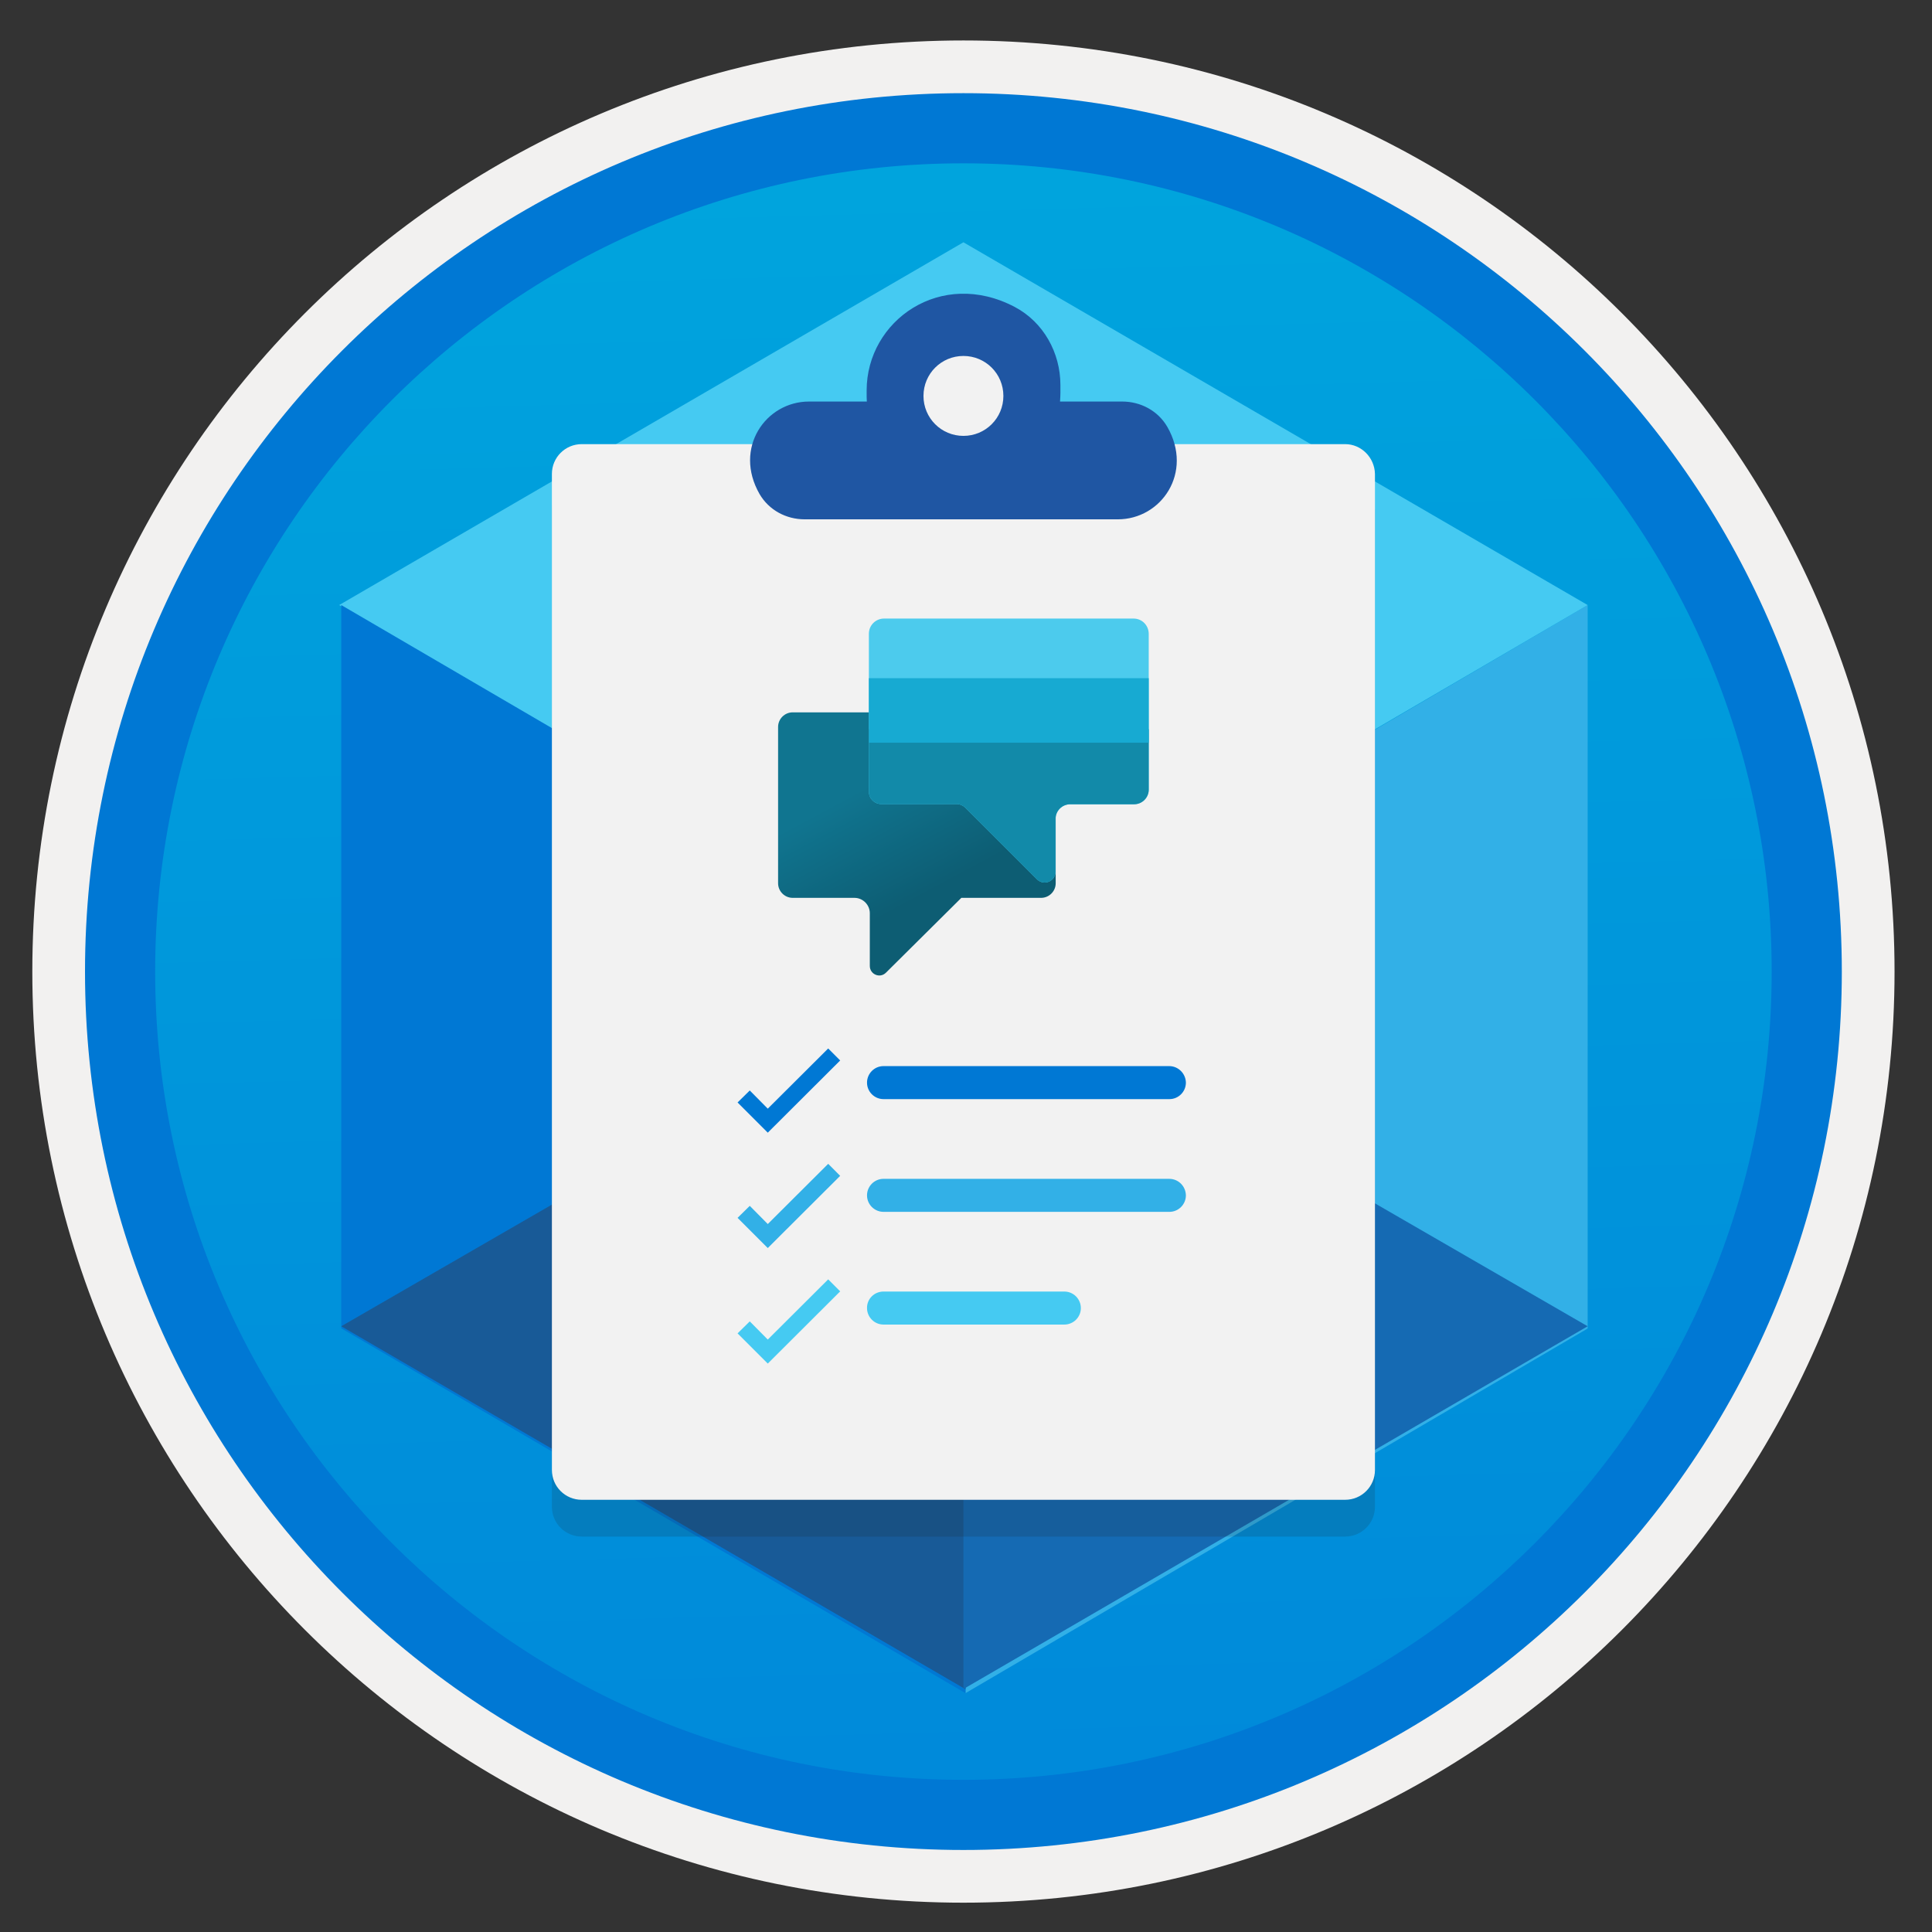 <svg width="103" height="103" viewBox="0 0 103 103" fill="none" xmlns="http://www.w3.org/2000/svg">
<rect x="0" y="0" width="103" height="103" fill="#333333" stroke="none"/>
<path d="M51.362 98.607C25.512 98.607 4.552 77.657 4.552 51.797C4.552 25.937 25.512 4.987 51.362 4.987C77.213 4.987 98.172 25.947 98.172 51.797C98.172 77.647 77.213 98.607 51.362 98.607Z" fill="url(#paint0_linear)"/>
<path fill-rule="evenodd" clip-rule="evenodd" d="M97.263 51.797C97.263 77.147 76.713 97.697 51.363 97.697C26.013 97.697 5.463 77.147 5.463 51.797C5.463 26.447 26.013 5.897 51.363 5.897C76.713 5.897 97.263 26.447 97.263 51.797ZM51.363 2.157C78.783 2.157 101.003 24.377 101.003 51.797C101.003 79.217 78.773 101.437 51.363 101.437C23.943 101.437 1.723 79.207 1.723 51.797C1.723 24.377 23.943 2.157 51.363 2.157Z" fill="#F2F1F0"/>
<path fill-rule="evenodd" clip-rule="evenodd" d="M94.453 51.797C94.453 75.597 75.162 94.887 51.362 94.887C27.562 94.887 8.272 75.597 8.272 51.797C8.272 27.997 27.562 8.707 51.362 8.707C75.162 8.707 94.453 27.997 94.453 51.797ZM51.362 4.967C77.222 4.967 98.192 25.937 98.192 51.797C98.192 77.657 77.222 98.627 51.362 98.627C25.503 98.627 4.532 77.657 4.532 51.797C4.532 25.937 25.492 4.967 51.362 4.967Z" fill="#0078D4"/>
<path d="M84.642 32.257V70.827L51.472 90.267V51.697L84.642 32.257Z" fill="#32B0E7"/>
<path d="M84.642 32.257L51.362 51.697L18.082 32.257L51.362 12.917L84.642 32.257Z" fill="#45CAF2"/>
<path d="M51.473 51.697V90.267L18.193 70.817V32.257L51.473 51.697Z" fill="#0078D4"/>
<path d="M18.193 70.707L51.473 51.487V90.057L18.193 70.707Z" fill="#185A97"/>
<path d="M84.642 70.707L51.362 51.477V90.047L84.642 70.707Z" fill="#156AB3"/>
<path opacity="0.15" d="M71.713 25.638H31.013C30.133 25.638 29.423 26.348 29.423 27.228V80.328C29.423 81.208 30.133 81.918 31.013 81.918H71.713C72.593 81.918 73.303 81.208 73.303 80.328V27.228C73.283 26.348 72.573 25.638 71.713 25.638Z" fill="#1F1D20"/>
<path d="M71.713 23.678H31.013C30.133 23.678 29.423 24.388 29.423 25.268V78.368C29.423 79.248 30.133 79.958 31.013 79.958H71.713C72.593 79.958 73.303 79.248 73.303 78.368V25.268C73.283 24.388 72.573 23.678 71.713 23.678Z" fill="#F2F2F2"/>
<path fill-rule="evenodd" clip-rule="evenodd" d="M54.103 16.367C55.633 17.177 56.533 18.807 56.533 20.527V20.947C56.533 21.107 56.523 21.247 56.513 21.407H59.823C60.813 21.407 61.733 21.897 62.233 22.757C63.633 25.197 61.913 27.687 59.593 27.687H42.903C41.913 27.687 40.993 27.197 40.493 26.337C39.093 23.897 40.813 21.407 43.133 21.407H46.213C46.203 21.267 46.203 21.107 46.203 20.947V20.817C46.203 17.087 50.163 14.287 54.103 16.367Z" fill="#1F56A3"/>
<path d="M51.363 23.238C52.543 23.238 53.493 22.288 53.493 21.108C53.493 19.927 52.543 18.977 51.363 18.977C50.183 18.977 49.233 19.927 49.233 21.108C49.233 22.288 50.183 23.238 51.363 23.238Z" fill="#F2F2F2"/>
<path d="M62.333 56.837H47.103C46.613 56.837 46.223 57.237 46.223 57.717C46.223 58.207 46.623 58.597 47.103 58.597H62.343C62.833 58.597 63.223 58.197 63.223 57.717C63.213 57.237 62.823 56.837 62.333 56.837Z" fill="#0078D4"/>
<path d="M62.333 62.847H47.103C46.613 62.847 46.223 63.247 46.223 63.727C46.223 64.217 46.623 64.607 47.103 64.607H62.343C62.833 64.607 63.223 64.207 63.223 63.727C63.213 63.237 62.823 62.847 62.333 62.847Z" fill="#32B0E7"/>
<path fill-rule="evenodd" clip-rule="evenodd" d="M47.103 68.856H56.743C57.233 68.856 57.623 69.257 57.623 69.737C57.623 70.227 57.223 70.616 56.743 70.616H47.103C46.613 70.616 46.223 70.216 46.223 69.737C46.213 69.257 46.603 68.856 47.103 68.856Z" fill="#45CAF2"/>
<path d="M44.792 56.536L44.153 55.897L40.932 59.106L39.972 58.136L39.322 58.776L40.932 60.386L44.792 56.536Z" fill="#0078D4"/>
<path d="M44.792 62.687L44.153 62.047L40.932 65.257L39.972 64.287L39.322 64.927L40.932 66.537L44.792 62.687Z" fill="#32B0E7"/>
<path d="M44.792 68.846L44.153 68.206L40.932 71.416L39.972 70.446L39.322 71.086L40.932 72.696L44.792 68.846Z" fill="#45CAF2"/>
<path d="M42.262 37.977C41.832 37.977 41.482 38.327 41.482 38.757V47.087C41.482 47.517 41.832 47.867 42.262 47.867H45.552C46.002 47.867 46.372 48.237 46.372 48.687V51.497C46.372 51.947 46.912 52.177 47.232 51.857L51.252 47.867H55.502C55.932 47.867 56.282 47.517 56.282 47.087V37.977H42.262Z" fill="url(#paint1_linear)"/>
<path d="M60.432 32.977H47.133C46.682 32.977 46.322 33.337 46.322 33.787V42.207C46.322 42.577 46.623 42.867 46.983 42.867H51.002C51.172 42.867 51.333 42.937 51.462 43.057L55.282 46.877C55.653 47.247 56.273 46.987 56.273 46.467V43.667C56.273 43.227 56.623 42.877 57.062 42.877H60.462C60.892 42.877 61.242 42.527 61.242 42.097V33.797C61.242 33.337 60.883 32.977 60.432 32.977Z" fill="#4CCBED"/>
<path d="M61.242 38.877H46.322V42.207C46.322 42.577 46.623 42.867 46.983 42.867H51.002C51.172 42.867 51.333 42.937 51.462 43.057L55.282 46.877C55.653 47.247 56.273 46.987 56.273 46.467V43.667C56.273 43.227 56.623 42.877 57.062 42.877H60.462C60.892 42.877 61.242 42.527 61.242 42.097V38.877Z" fill="#128AA9"/>
<path d="M61.242 36.156H46.322V39.596H61.242V36.156Z" fill="#17AAD2"/>
<defs>
<linearGradient id="paint0_linear" x1="49.593" y1="-12.996" x2="53.575" y2="132.772" gradientUnits="userSpaceOnUse">
<stop stop-color="#00ABDE"/>
<stop offset="1" stop-color="#007ED8"/>
</linearGradient>
<linearGradient id="paint1_linear" x1="46.774" y1="38.672" x2="51.146" y2="46.853" gradientUnits="userSpaceOnUse">
<stop stop-color="#107590"/>
<stop offset="0.279" stop-color="#107590"/>
<stop offset="0.987" stop-color="#0D5D73"/>
</linearGradient>
</defs>
</svg>
